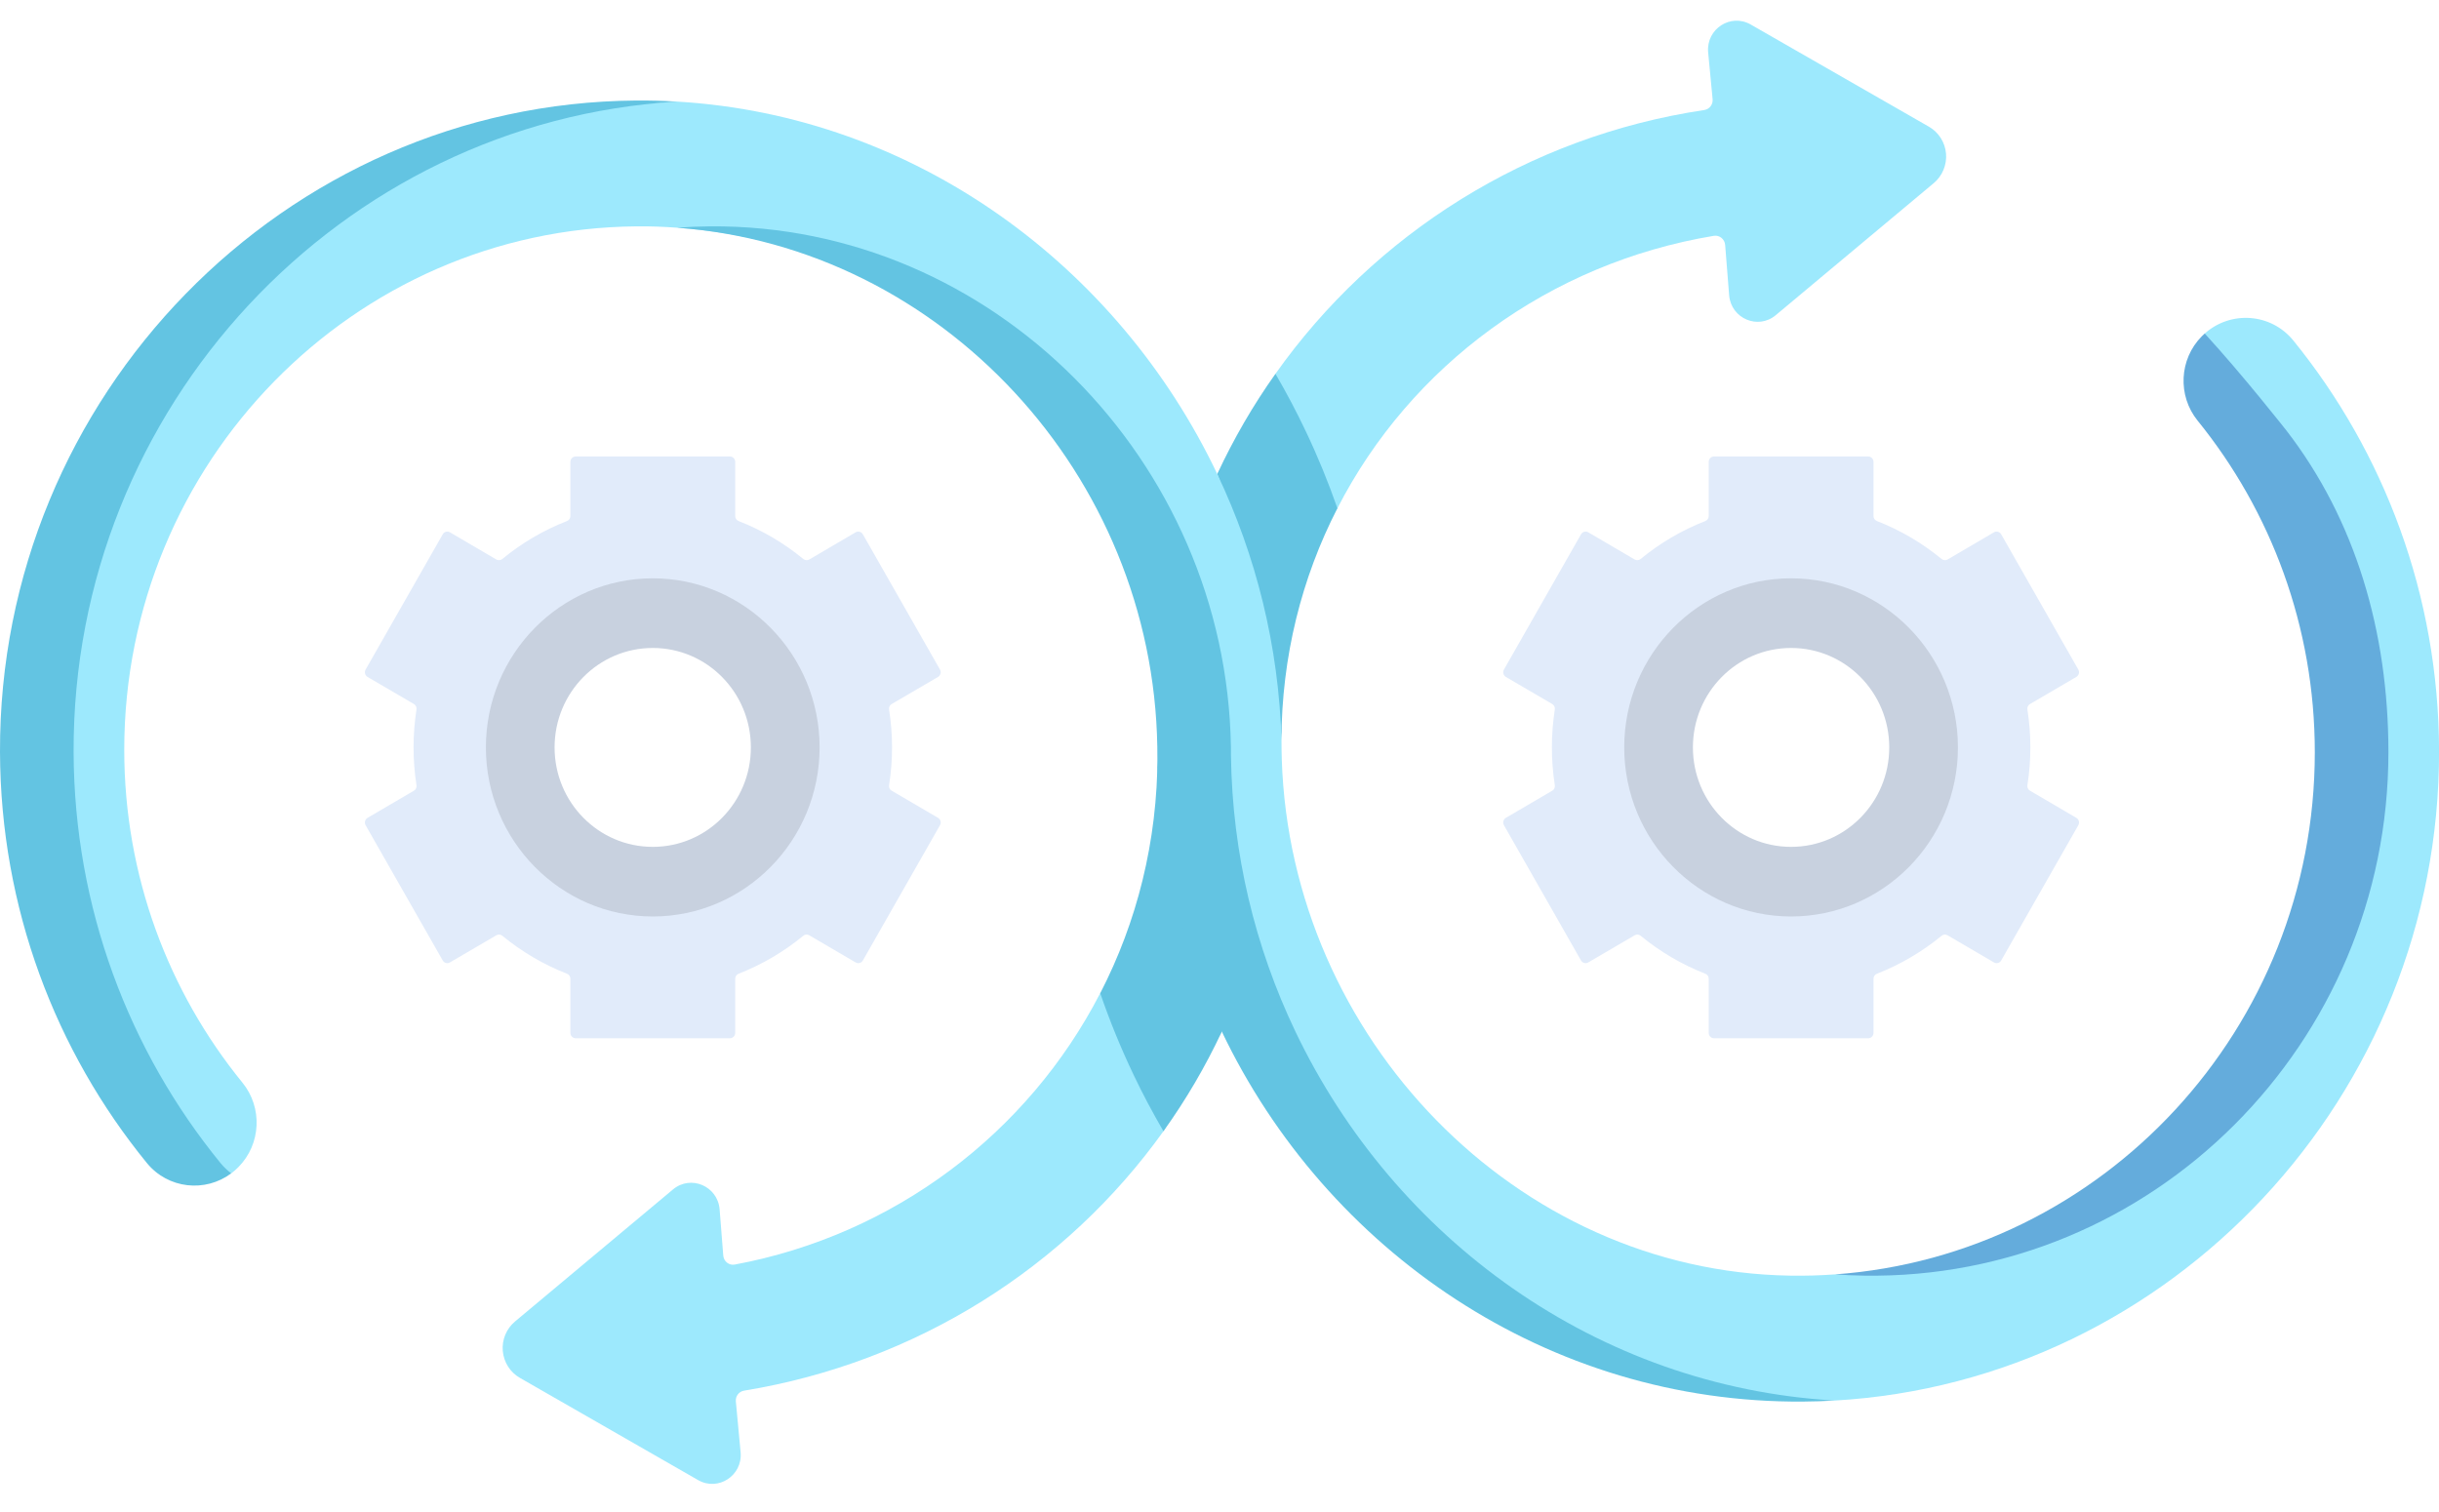 <svg width="50" height="31" viewBox="0 0 50 31" fill="none" xmlns="http://www.w3.org/2000/svg">
<path d="M15.254 28.512C15.149 28.529 15.075 28.625 15.085 28.732L15.183 29.779C15.224 30.254 14.722 30.581 14.312 30.346L10.658 28.25C10.458 28.136 10.328 27.93 10.307 27.698C10.287 27.468 10.381 27.242 10.558 27.094L13.797 24.386C14.162 24.082 14.711 24.317 14.752 24.792L14.827 25.742C14.836 25.862 14.946 25.949 15.062 25.927C18.329 25.319 21.076 23.232 22.554 20.364C22.554 20.364 23.252 19.662 23.406 19.24C23.818 18.105 23.729 16.773 23.729 15.486C23.755 17.506 24.227 19.427 25.049 21.147C24.866 21.537 24.472 21.51 24.253 21.877C24.067 22.189 24.061 22.898 23.851 23.193C21.856 25.979 18.789 27.932 15.254 28.512Z" fill="#9DE9FD"/>
<path d="M25.049 21.148C24.711 21.869 24.31 22.553 23.851 23.193C23.632 22.817 23.426 22.431 23.238 22.035C22.977 21.488 22.749 20.93 22.555 20.364C23.306 18.909 23.729 17.253 23.729 15.486C23.745 16.689 24.353 17.442 24.665 18.554C24.876 19.308 25.049 21.148 25.049 21.148Z" fill="#63C4E2"/>
<path d="M39.643 3.754L36.403 6.462C36.04 6.766 35.489 6.531 35.448 6.056L35.366 5.021C35.356 4.903 35.25 4.816 35.134 4.835C31.761 5.395 28.919 7.493 27.417 10.421C27.417 10.421 26.546 11.507 26.355 12.198C26.112 13.083 26.272 14.216 26.269 15.187C26.215 13.244 25.747 11.391 24.953 9.721C25.069 9.472 25.455 9.412 25.585 9.173C25.834 8.713 26.147 7.664 26.147 7.664C28.176 4.8 31.319 2.796 34.937 2.256C35.043 2.24 35.119 2.144 35.109 2.035L35.017 1.069C34.977 0.594 35.478 0.267 35.889 0.502L39.544 2.598C39.743 2.712 39.874 2.918 39.894 3.15C39.913 3.38 39.819 3.606 39.643 3.754Z" fill="#9DE9FD"/>
<path d="M27.417 10.421C26.687 11.841 26.274 13.457 26.269 15.187C26.233 13.883 25.55 13.171 25.167 11.977C24.98 11.391 25.214 10.27 24.953 9.721C25.29 8.996 25.689 8.308 26.147 7.664C26.369 8.044 26.576 8.436 26.766 8.836C27.014 9.356 27.23 9.885 27.417 10.421Z" fill="#63C4E2"/>
<path d="M19.23 16.768L18.279 16.211C18.239 16.189 18.219 16.144 18.226 16.099C18.266 15.846 18.287 15.587 18.287 15.323C18.287 15.059 18.266 14.8 18.226 14.547C18.219 14.502 18.239 14.458 18.279 14.435L19.23 13.879C19.282 13.848 19.3 13.781 19.27 13.728L17.689 10.955C17.659 10.902 17.593 10.883 17.54 10.914L16.59 11.471C16.55 11.493 16.502 11.489 16.467 11.46C16.072 11.135 15.625 10.871 15.142 10.683C15.1 10.666 15.072 10.627 15.072 10.581V9.469C15.072 9.409 15.023 9.359 14.963 9.359H11.802C11.742 9.359 11.693 9.409 11.693 9.469V10.581C11.693 10.627 11.665 10.666 11.623 10.683C11.14 10.871 10.693 11.135 10.298 11.46C10.263 11.489 10.214 11.493 10.175 11.471L9.224 10.914C9.172 10.883 9.106 10.902 9.076 10.955L7.495 13.728C7.465 13.781 7.483 13.848 7.535 13.879L8.486 14.435C8.525 14.458 8.545 14.502 8.538 14.547C8.499 14.8 8.478 15.059 8.478 15.323C8.478 15.587 8.499 15.846 8.538 16.099C8.545 16.144 8.525 16.189 8.486 16.211L7.535 16.768C7.483 16.798 7.465 16.866 7.495 16.919L9.076 19.692C9.106 19.745 9.172 19.763 9.224 19.732L10.175 19.176C10.214 19.153 10.263 19.157 10.298 19.186C10.693 19.511 11.14 19.775 11.623 19.964C11.665 19.98 11.693 20.02 11.693 20.066V21.177C11.693 21.237 11.742 21.287 11.802 21.287H14.963C15.023 21.287 15.072 21.237 15.072 21.177V20.066C15.072 20.02 15.1 19.98 15.142 19.964C15.625 19.775 16.072 19.511 16.467 19.186C16.502 19.157 16.55 19.153 16.59 19.176L17.54 19.732C17.593 19.763 17.659 19.745 17.689 19.692L19.27 16.919C19.3 16.866 19.282 16.798 19.23 16.768ZM13.382 18.054C11.895 18.054 10.687 16.831 10.687 15.323C10.687 13.815 11.895 12.592 13.382 12.592C14.87 12.592 16.078 13.815 16.078 15.323C16.078 16.831 14.87 18.054 13.382 18.054Z" fill="#E1EBFA"/>
<path d="M13.382 11.857C11.495 11.857 9.961 13.412 9.961 15.324C9.961 17.235 11.495 18.79 13.382 18.79C15.268 18.79 16.802 17.235 16.802 15.324C16.802 13.412 15.268 11.857 13.382 11.857ZM13.382 17.363C12.27 17.363 11.369 16.45 11.369 15.324C11.369 14.197 12.27 13.285 13.382 13.285C14.493 13.285 15.393 14.197 15.393 15.324C15.393 16.45 14.493 17.363 13.382 17.363Z" fill="#C8D1DF"/>
<path d="M42.565 16.768L41.615 16.211C41.575 16.189 41.555 16.144 41.562 16.099C41.602 15.846 41.623 15.587 41.623 15.323C41.623 15.059 41.602 14.8 41.562 14.547C41.555 14.502 41.575 14.458 41.615 14.435L42.565 13.879C42.618 13.848 42.636 13.781 42.606 13.728L41.025 10.955C40.995 10.902 40.929 10.883 40.876 10.914L39.926 11.471C39.886 11.493 39.838 11.489 39.803 11.46C39.407 11.135 38.961 10.871 38.478 10.683C38.436 10.666 38.407 10.627 38.407 10.581V9.469C38.407 9.409 38.359 9.359 38.299 9.359H35.138C35.078 9.359 35.029 9.409 35.029 9.469V10.581C35.029 10.627 35.001 10.666 34.959 10.683C34.476 10.871 34.029 11.135 33.634 11.46C33.599 11.489 33.55 11.493 33.511 11.471L32.56 10.914C32.508 10.883 32.442 10.902 32.411 10.955L30.831 13.728C30.801 13.781 30.819 13.848 30.871 13.879L31.822 14.435C31.861 14.458 31.881 14.502 31.874 14.547C31.835 14.8 31.814 15.059 31.814 15.323C31.814 15.587 31.835 15.846 31.874 16.099C31.881 16.144 31.861 16.189 31.822 16.211L30.871 16.768C30.819 16.798 30.801 16.866 30.831 16.919L32.411 19.692C32.442 19.745 32.508 19.763 32.56 19.732L33.511 19.176C33.55 19.153 33.599 19.157 33.634 19.186C34.029 19.511 34.476 19.775 34.959 19.964C35.001 19.98 35.029 20.02 35.029 20.066V21.177C35.029 21.237 35.078 21.287 35.138 21.287H38.299C38.359 21.287 38.407 21.237 38.407 21.177V20.066C38.407 20.02 38.436 19.98 38.478 19.964C38.961 19.775 39.407 19.511 39.803 19.186C39.838 19.157 39.886 19.153 39.926 19.176L40.876 19.732C40.929 19.763 40.995 19.745 41.025 19.692L42.606 16.919C42.636 16.866 42.618 16.798 42.565 16.768ZM36.718 18.054C35.23 18.054 34.023 16.831 34.023 15.323C34.023 13.815 35.23 12.592 36.718 12.592C38.206 12.592 39.413 13.815 39.413 15.323C39.413 16.831 38.206 18.054 36.718 18.054Z" fill="#E1EBFA"/>
<path d="M36.717 11.857C34.831 11.857 33.297 13.412 33.297 15.324C33.297 17.235 34.831 18.79 36.717 18.79C38.604 18.79 40.138 17.235 40.138 15.324C40.138 13.412 38.604 11.857 36.717 11.857ZM36.717 17.363C35.606 17.363 34.705 16.45 34.705 15.324C34.705 14.197 35.606 13.285 36.717 13.285C37.829 13.285 38.73 14.197 38.73 15.324C38.73 16.45 37.829 17.363 36.717 17.363Z" fill="#C8D1DF"/>
<path d="M50.001 15.393C50.017 22.467 44.51 28.318 37.612 28.715C37.612 28.715 37.175 28.703 36.959 28.705C33.37 28.732 30.356 27.11 27.969 24.744C26.877 23.662 25.92 22.186 25.246 20.775C24.424 19.054 24.169 17.294 24.143 15.275C24.142 15.216 24.142 15.158 24.142 15.099C24.053 9.527 19.319 5.061 13.885 4.669C13.598 4.648 13.339 4.638 13.048 4.641C7.25 4.69 2.547 9.485 2.547 15.373C2.547 17.962 3.457 20.34 4.97 22.197C5.387 22.709 5.352 23.458 4.888 23.928C4.842 23.975 4.793 24.018 4.742 24.056C4.742 24.056 3.431 24.199 2.996 23.666C1.126 21.374 0.402 18.57 0.391 15.373C0.366 8.074 5.827 2.181 13.03 2.125C13.304 2.123 13.85 2.082 13.85 2.082C13.86 2.083 13.871 2.082 13.881 2.083C18.751 2.37 22.923 5.444 24.955 9.721C25.748 11.39 26.216 13.244 26.271 15.187C26.271 15.315 26.273 15.445 26.277 15.575C26.459 21.271 31.072 26.064 36.695 26.154C37.017 26.159 37.305 26.151 37.622 26.128C38.434 26.102 39.16 26.045 39.881 25.834C44.354 24.523 47.798 20.289 47.798 15.423C47.798 12.845 46.851 10.498 45.35 8.645C44.935 8.132 44.756 7.442 45.219 6.973C45.239 6.953 45.177 6.856 45.198 6.838C45.731 6.363 46.558 6.419 47.015 6.983C48.874 9.274 49.994 12.204 50.001 15.393Z" fill="#9DE9FD"/>
<path d="M48.963 15.424C48.963 21.399 44.121 26.248 38.204 26.154C38.008 26.151 37.814 26.142 37.621 26.128C43.109 25.733 47.454 21.084 47.454 15.424C47.454 12.845 46.553 10.477 45.052 8.625C44.637 8.112 44.673 7.365 45.136 6.896C45.156 6.876 45.176 6.856 45.197 6.838C45.961 7.669 46.842 8.789 46.873 8.828C48.279 10.649 48.963 12.937 48.963 15.424Z" fill="#64ACDC"/>
<path d="M1.509 15.42C1.52 18.617 2.649 21.552 4.519 23.844C4.586 23.925 4.66 23.996 4.74 24.057C4.208 24.454 3.446 24.377 3.01 23.844C1.14 21.552 0.011 18.617 8.07112e-05 15.42C-0.025 8.122 5.831 2.117 13.034 2.061C13.318 2.059 13.601 2.066 13.88 2.083C6.984 2.489 1.485 8.347 1.509 15.42Z" fill="#63C4E2"/>
<path d="M37.609 28.715C37.39 28.728 37.186 28.734 36.964 28.736C31.734 28.776 27.194 25.644 25.046 21.147C24.224 19.426 23.752 17.506 23.726 15.486C23.725 15.427 23.725 15.369 23.725 15.311C23.635 9.728 19.292 5.065 13.883 4.669C14.106 4.652 14.329 4.643 14.555 4.641C20.345 4.592 25.14 9.444 25.234 15.311C25.234 15.369 25.234 15.427 25.235 15.486C25.261 17.506 25.733 19.426 26.555 21.147C28.586 25.399 32.739 28.431 37.609 28.715Z" fill="#63C4E2"/>
</svg>

